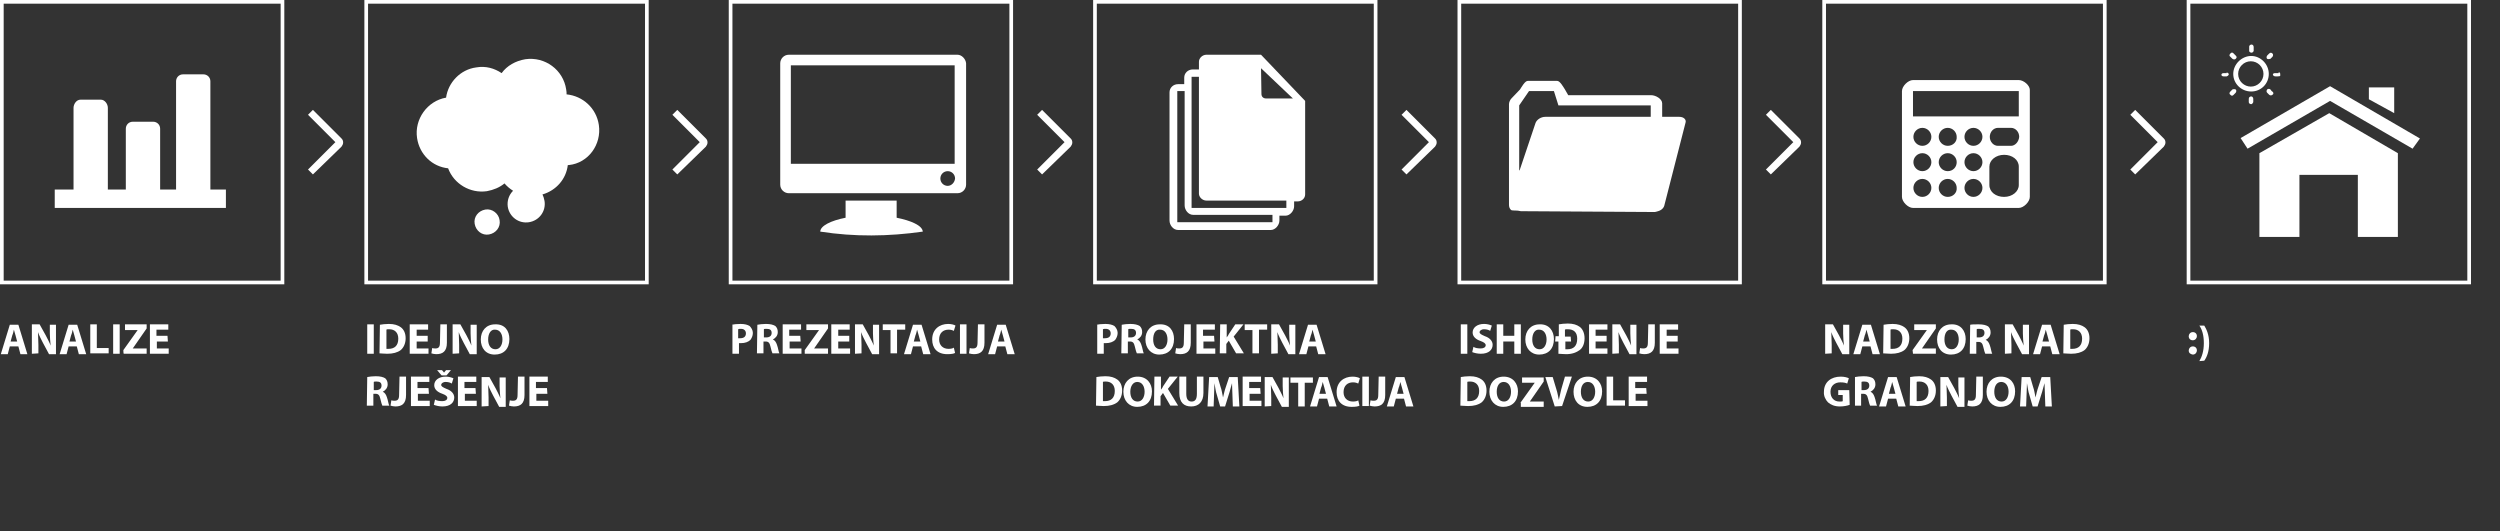 <?xml version="1.0" encoding="utf-8"?>
<!-- Generator: Adobe Illustrator 17.1.0, SVG Export Plug-In . SVG Version: 6.00 Build 0)  -->
<!DOCTYPE svg PUBLIC "-//W3C//DTD SVG 1.1//EN" "http://www.w3.org/Graphics/SVG/1.1/DTD/svg11.dtd">
<svg version="1.1" id="Layer_1" xmlns="http://www.w3.org/2000/svg" xmlns:xlink="http://www.w3.org/1999/xlink" x="0px" y="0px"
	 viewBox="0 321 612 130" enable-background="new 0 321 612 130" xml:space="preserve">
<rect x="0" y="321" width="612" height="130" fill="#333333" stroke="none"/>
<g>
	<g>
		<path fill="#FFFFFF" d="M604.9,390.6h-69.6V321h69.6V390.6z M536.2,389.7H604v-67.8h-67.8V389.7z"/>
		<g>
			<polygon fill="#FFFFFF" points="586.1,342.4 579.9,342.4 579.9,345.3 586.1,348.7 			"/>
			<polygon fill="#FFFFFF" points="570.4,342.1 548.5,354.8 550.2,357.4 570.4,345.7 590.6,357.4 592.4,354.9 			"/>
			<polygon fill="#FFFFFF" points="553.1,358.5 553.1,358.5 553.1,379 562.9,379 562.9,363.8 577.2,363.8 577.2,379 587,379 
				587,358.5 587,358.5 570.2,348.7 			"/>
			<path fill="#FFFFFF" d="M546.5,342.9L546.5,342.9l-0.5,0.5c-0.3,0.3-0.3,0.6,0,0.8c0.2,0.3,0.6,0.3,0.8,0l0.5-0.5l0,0
				c0.2-0.3,0.2-0.6,0-0.8C547.1,342.8,546.7,342.8,546.5,342.9z"/>
			<path fill="#FFFFFF" d="M546.5,335.4c0.3,0.2,0.6,0.2,0.8,0c0.3-0.3,0.3-0.5,0-0.8l0,0l-0.5-0.5c-0.2-0.3-0.6-0.3-0.8,0
				c-0.3,0.3-0.3,0.6,0,0.8C545.9,334.8,546.5,335.4,546.5,335.4z"/>
			<path fill="#FFFFFF" d="M551.2,333.9c0.3,0,0.5-0.4,0.5-0.4l0,0v-1c0-0.4-0.3-0.6-0.5-0.6c-0.4,0-0.6,0.3-0.6,0.5v0.9
				C550.5,333.6,550.8,333.9,551.2,333.9z"/>
			<path fill="#FFFFFF" d="M545.1,338.7v0.2h-0.7l0,0c-0.3,0-0.6,0.1-0.6,0.4s0.3,0.4,0.6,0.4l0,0c0.1,0,0.7,0,0.7,0l0,0
				c0,0,0.5-0.2,0.5-0.5C545.6,338.8,545.1,338.8,545.1,338.7z"/>
			<path fill="#FFFFFF" d="M555.8,335.4l0.5-0.5l0,0c0.2-0.3,0.2-0.6,0-0.8c-0.2-0.2-0.5-0.3-0.8,0l0,0l-0.5,0.5
				c-0.2,0.3-0.2,0.6,0,0.8C555.2,335.5,555.5,335.5,555.8,335.4z"/>
			<path fill="#FFFFFF" d="M557.1,339.7h0.4l0,0c0.9,0,0.7-0.2,0.7-0.5c0-0.4-0.1-0.5-0.4-0.5v0.2h-0.8c-0.4,0-0.6,0.1-0.6,0.4
				C556.5,339.6,556.8,339.7,557.1,339.7z"/>
			<path fill="#FFFFFF" d="M555.8,342.9c-0.2-0.2-0.6-0.2-0.8,0c-0.2,0.3-0.2,0.6,0,0.8l0.5,0.5l0,0c0.2,0.2,0.6,0.2,0.8,0
				c0.3-0.2,0.3-0.5,0-0.8l0,0C556.3,343.6,555.8,342.9,555.8,342.9z"/>
			<path fill="#FFFFFF" d="M555.4,339.1c0-2.4-2-4.4-4.3-4.4s-4.4,2-4.4,4.4s2,4.3,4.4,4.3S555.4,341.5,555.4,339.1z M547.9,339.1
				c0-1.7,1.4-3.1,3.1-3.1c1.7,0,3.1,1.4,3.1,3.1s-1.4,3.1-3.1,3.1C549.4,342.2,547.9,340.9,547.9,339.1z"/>
			<path fill="#FFFFFF" d="M550.5,345.2v0.8c0,0.3,0.3,0.5,0.6,0.5c0.3,0,0.5-0.5,0.5-0.5l0,0v-0.8c0-0.4-0.3-0.6-0.5-0.6
				C550.8,344.6,550.5,344.8,550.5,345.2z"/>
		</g>
	</g>
	<g>
		<path fill="#FFFFFF" d="M69.6,390.6H0V321h69.6V390.6z M0.9,389.7h67.8v-67.8H0.9V389.7z"/>
		<path fill="#FFFFFF" d="M13.4,371.9v-4.5H18v-20c0-0.9,0.7-2,1.7-2h5c0.9,0,1.7,1,1.7,2v20h4.4v-14.9c0-0.9,0.7-1.7,1.7-1.7h5
			c0.9,0,1.7,0.7,1.7,1.7v14.9h3.9v-26.5c0-0.9,0.7-1.7,1.7-1.7h5c0.9,0,1.7,0.7,1.7,1.7v26.5h3.8v4.5H13.4z"/>
	</g>
	<path fill="#FFFFFF" d="M76.6,363.7l-1.2-1.2l6.7-6.7l-6.7-6.7l1.2-1.2l7,7c0.3,0.3,0.4,0.6,0.4,1s-0.2,0.7-0.4,1L76.6,363.7z"/>
	<g>
		<path fill="#FFFFFF" d="M158.8,390.6H89.2V321h69.6V390.6z M90.1,389.7h67.8v-67.8H90.1V389.7z"/>
		<g>
			<path fill="#FFFFFF" d="M146.6,351.6c-0.6-4.1-3.9-7.1-7.9-7.5c0-0.4,0-0.7-0.1-1.2c-0.7-4.8-5.2-8.1-10-7.4
				c-2.4,0.4-4.5,1.6-5.8,3.4c-1.8-1.2-3.9-1.8-6.2-1.4c-3.9,0.5-6.9,3.7-7.4,7.4c-4.6,0.8-7.8,5.3-7.1,9.9c0.6,4,3.7,7,7.6,7.4
				c1.4,3.8,5.4,6.2,9.5,5.6c1.6-0.3,3.1-0.9,4.3-1.9c0.6,0.7,1.3,1.3,2.1,1.8c-1,1-1.5,2.4-1.3,3.9c0.4,2.5,2.7,4.2,5.2,3.8
				c2.5-0.4,4.2-2.7,3.8-5.2c-0.1-0.6-0.3-1.2-0.5-1.6c3.4-1,5.8-3.8,6.2-7.2c0.1,0,0.2,0,0.3,0C144,360.9,147.3,356.4,146.6,351.6z
				"/>
			<path fill="#FFFFFF" d="M118.8,372.3c-1.7,0.3-2.9,1.8-2.6,3.5c0.3,1.7,1.8,2.9,3.5,2.6c1.7-0.3,2.9-1.8,2.6-3.5
				C122.1,373.3,120.5,372,118.8,372.3z"/>
		</g>
	</g>
	<path fill="#FFFFFF" d="M165.8,363.7l-1.2-1.2l6.7-6.7l-6.7-6.7l1.2-1.2l7,7c0.3,0.3,0.4,0.6,0.4,1s-0.2,0.7-0.4,1L165.8,363.7z"/>
	<g>
		<path fill="#FFFFFF" d="M248,390.6h-69.6V321H248V390.6z M179.3,389.7h67.8v-67.8h-67.8V389.7z"/>
		<g>
			<path fill="#FFFFFF" d="M234.4,334.4h-41.3c-1.2,0-2.1,1-2.1,2.1v29.7c0,1.2,1,2.1,2.1,2.1h41.3c1.2,0,2.1-1,2.1-2.1v-29.7
				C236.4,335.4,235.4,334.4,234.4,334.4z M232,366.5c-1,0-1.8-0.8-1.8-1.8c0-1,0.8-1.8,1.8-1.8c1,0,1.8,0.8,1.8,1.8
				C233.7,365.7,232.9,366.5,232,366.5z M233.7,361.1h-40.1v-24.1h40.1V361.1z"/>
			<path fill="#FFFFFF" d="M219.5,374.3v-4.2H207v4.2c-3.6,0.7-6.2,2-6.2,3.4c8.4,1.3,16.7,1.2,25.1,0
				C225.8,376.2,223,375,219.5,374.3z"/>
		</g>
	</g>
	<path fill="#FFFFFF" d="M255.1,363.7l-1.2-1.2l6.7-6.7l-6.7-6.7l1.2-1.2l7,7c0.3,0.3,0.4,0.6,0.4,1s-0.2,0.7-0.4,1L255.1,363.7z"/>
	<g>
		<path fill="#FFFFFF" d="M337.2,390.6h-69.6V321h69.6V390.6z M268.5,389.7h67.8v-67.8h-67.8V389.7z"/>
		<path fill="#FFFFFF" d="M308.7,334.4h-13.4c-0.9,0-1.8,0.8-1.8,1.7v1.9H292c-1.2,0-2.1,0.9-2.1,2v1.6h-1.5c-1.2,0-2.1,0.9-2.1,2
			v31.4c0,1.1,0.9,2.3,2.1,2.3h22.7c1.1,0,2.1-1.2,2.1-2.3v-1.2h1.5c1.1,0,2.1-1.2,2.1-2.3v-1.2h0.9c0.9,0,1.8-0.7,1.8-1.7v-22.9
			L308.7,334.4z M308.7,337.7l7.8,7.4h-6.6c-0.6,0-1.1-0.4-1.1-1.1L308.7,337.7L308.7,337.7z M311.4,375.4h-23.2v-32.1h1.8v28
			c0,1.1,0.9,2.3,2.1,2.3h19.4V375.4z M314.9,371.9H313h-1.7h-19.6v-28.6v-1.7v-1.8h1.8v28.6c0,0.9,0.9,1.7,1.8,1.7h19.6V371.9z"/>
	</g>
	<path fill="#FFFFFF" d="M344.3,363.7l-1.2-1.2l6.7-6.7l-6.7-6.7l1.2-1.2l7,7c0.3,0.3,0.4,0.6,0.4,1s-0.2,0.7-0.4,1L344.3,363.7z"/>
	<g>
		<path fill="#FFFFFF" d="M426.4,390.6h-69.6V321h69.6V390.6z M357.7,389.7h67.8v-67.8h-67.8V389.7z"/>
		<g>
			<path fill="#FFFFFF" d="M372,362.7l3.9-11.6c0.3-0.8,1.3-1.5,2.4-1.5h25.8v-2.8h-22.6l-1.1-3.5h-5.8h-0.3l-2.4,3.5V362.7z
				 M372.3,372.7C372,372.7,371.7,372.7,372.3,372.7c-0.5-0.1-0.6-0.1-0.5-0.1c-0.4-0.1-1.7,0-1.9-0.2c-0.4-0.4-0.5-0.8-0.5-1.3
				v-24.6c0-0.5,0.3-1.1,0.6-1.4l2.1-2.2c0.4-0.6,1.2-2.1,1.9-2.1h7.2c0.7,0,1.5,1.5,1.9,2.1l0.8,1.4h20.3c1.1,0,2.7,0.9,2.7,2v3.3
				h4.2c1.1,0,1.8,0.7,1.5,1.5l-5.2,20.3c-0.2,0.6-0.8,1.2-1.9,1.4c0.2,0,0,0-0.4,0.1c0.5,0,0.3,0,0,0L372.3,372.7L372.3,372.7z"/>
		</g>
	</g>
	<path fill="#FFFFFF" d="M433.5,363.7l-1.2-1.2l6.7-6.7l-6.7-6.7l1.2-1.2l7,7c0.3,0.3,0.4,0.6,0.4,1s-0.2,0.7-0.4,1L433.5,363.7z"/>
	<g>
		<path fill="#FFFFFF" d="M515.7,390.6h-69.6V321h69.6V390.6z M447,389.7h67.8v-67.8H447V389.7z"/>
		<path fill="#FFFFFF" d="M494.2,340.6h-25.9c-1.2,0-2.7,1.5-2.7,2.7v25.9c0,1.2,1.5,2.7,2.7,2.7h25.9c1.2,0,2.7-1.5,2.7-2.7V343
			C496.9,341.9,495.4,340.6,494.2,340.6z M470.6,369.2c-1.2,0-2.2-1-2.2-2.2c0-1.2,1-2.2,2.2-2.2c1.2,0,2.2,1,2.2,2.2
			C472.8,368.2,471.8,369.2,470.6,369.2z M470.6,362.9c-1.2,0-2.2-1-2.2-2.2s1-2.2,2.2-2.2c1.2,0,2.2,1,2.2,2.2
			S471.8,362.9,470.6,362.9z M470.6,356.7c-1.2,0-2.2-1-2.2-2.2c0-1.2,1-2.2,2.2-2.2c1.2,0,2.2,1,2.2,2.2
			C472.8,355.7,471.8,356.7,470.6,356.7z M476.8,369.2c-1.2,0-2.2-1-2.2-2.2c0-1.2,1-2.2,2.2-2.2c1.2,0,2.2,1,2.2,2.2
			C479.1,368.2,478.1,369.2,476.8,369.2z M476.8,362.9c-1.2,0-2.2-1-2.2-2.2s1-2.2,2.2-2.2c1.2,0,2.2,1,2.2,2.2
			S478.1,362.9,476.8,362.9z M476.8,356.7c-1.2,0-2.2-1-2.2-2.2c0-1.2,1-2.2,2.2-2.2c1.2,0,2.2,1,2.2,2.2
			C479.1,355.7,478.1,356.7,476.8,356.7z M483.1,369.2c-1.2,0-2.2-1-2.2-2.2c0-1.2,1-2.2,2.2-2.2s2.2,1,2.2,2.2
			C485.3,368.2,484.3,369.2,483.1,369.2z M483.1,362.9c-1.2,0-2.2-1-2.2-2.2s1-2.2,2.2-2.2s2.2,1,2.2,2.2S484.3,362.9,483.1,362.9z
			 M483.1,356.7c-1.2,0-2.2-1-2.2-2.2c0-1.2,1-2.2,2.2-2.2s2.2,1,2.2,2.2C485.3,355.7,484.3,356.7,483.1,356.7z M494.2,366.3
			c0,1.6-1.6,2.9-3.6,2.9c-2,0-3.6-1.2-3.6-2.9v-4.5c0-1.6,1.6-2.9,3.6-2.9c2,0,3.6,1.2,3.6,2.9V366.3z M492.3,356.7h-3.2
			c-1.1,0-2-1-2-2.2c0-1.2,0.9-2.2,2-2.2h3.2c1.1,0,2,1,2,2.2C494.2,355.7,493.3,356.7,492.3,356.7z M494.2,349.5h-25.9v-6.2h25.9
			V349.5z"/>
	</g>
	<path fill="#FFFFFF" d="M522.7,363.7l-1.2-1.2l6.7-6.7l-6.7-6.7l1.2-1.2l7,7c0.3,0.3,0.4,0.6,0.4,1s-0.2,0.7-0.4,1L522.7,363.7z"/>
	<g>
		<path fill="#FFFFFF" d="M535.8,403.3c0-0.5,0.4-1,1-1c0.6,0,1,0.4,1,1c0,0.5-0.4,1-1,1C536.2,404.3,535.8,403.9,535.8,403.3z
			 M535.8,406.8c0-0.5,0.4-1,1-1c0.6,0,1,0.4,1,1c0,0.5-0.4,1-1,1C536.2,407.7,535.8,407.4,535.8,406.8z"/>
		<path fill="#FFFFFF" d="M538.4,409.4c0.6-1,1.1-2.4,1.1-4.4c0-1.9-0.4-3.3-1.1-4.3h1.2c0.5,0.8,1.2,2.2,1.2,4.3s-0.6,3.5-1.2,4.3
			L538.4,409.4L538.4,409.4z"/>
	</g>
	<g>
		<path fill="#FFFFFF" d="M2.4,405.8l-0.5,1.9H0.2l2.2-7.2h2.1l2.2,7.2H5l-0.5-1.9H2.4z M4.2,404.6l-0.4-1.5c-0.1-0.4-0.3-1-0.4-1.4
			l0,0c-0.1,0.4-0.2,1-0.4,1.4l-0.4,1.5H4.2z"/>
		<path fill="#FFFFFF" d="M7.8,407.6v-7.2h1.9l1.5,2.7c0.4,0.8,0.9,1.7,1.2,2.5l0,0c-0.1-1-0.2-2-0.2-3v-2.1h1.5v7.2H12l-1.5-2.8
			c-0.4-0.8-0.9-1.7-1.2-2.6l0,0c0,1,0.1,2,0.1,3.1v2.1L7.8,407.6L7.8,407.6z"/>
		<path fill="#FFFFFF" d="M16.8,405.8l-0.5,1.9h-1.7l2.2-7.2h2.1l2.2,7.2h-1.8l-0.5-1.9H16.8z M18.6,404.6l-0.4-1.5
			c-0.1-0.4-0.3-1-0.4-1.4l0,0c-0.1,0.4-0.2,1-0.4,1.4l-0.4,1.5H18.6z"/>
		<path fill="#FFFFFF" d="M22.1,400.4h1.6v5.8h2.9v1.3h-4.5V400.4z"/>
		<path fill="#FFFFFF" d="M29.3,400.4v7.2h-1.6v-7.2H29.3z"/>
		<path fill="#FFFFFF" d="M30.2,406.7l3.5-4.9l0,0h-3.1v-1.4h5.3v1l-3.4,4.9l0,0h3.4v1.3h-5.6C30.2,407.6,30.2,406.7,30.2,406.7z"/>
		<path fill="#FFFFFF" d="M41.1,404.6h-2.7v1.7h2.9v1.3h-4.6v-7.2h4.5v1.3h-2.9v1.5H41L41.1,404.6L41.1,404.6z"/>
	</g>
	<g>
		<path fill="#FFFFFF" d="M91.5,400.4v7.2h-1.6v-7.2H91.5z"/>
		<path fill="#FFFFFF" d="M93,400.5c0.6-0.1,1.3-0.2,2.2-0.2c1.3,0,2.2,0.3,2.9,0.8c0.7,0.5,1.2,1.4,1.2,2.7c0,1.3-0.5,2.3-1.2,2.9
			c-0.8,0.6-1.9,0.9-3.3,0.9c-0.8,0-1.4-0.1-1.9-0.1L93,400.5L93,400.5z M94.6,406.4c0.2,0,0.4,0,0.5,0c1.5,0,2.4-0.8,2.4-2.5
			c0-1.5-0.9-2.3-2.2-2.3c-0.4,0-0.6,0-0.7,0.1C94.6,401.6,94.6,406.4,94.6,406.4z"/>
		<path fill="#FFFFFF" d="M104.7,404.6h-2.7v1.7h2.9v1.3h-4.6v-7.2h4.5v1.3H102v1.5h2.7L104.7,404.6L104.7,404.6z"/>
		<path fill="#FFFFFF" d="M107.8,400.4h1.6v4.5c0,2.1-1,2.8-2.6,2.8c-0.4,0-0.9-0.1-1.2-0.2l0.2-1.3c0.3,0.1,0.5,0.1,0.8,0.1
			c0.7,0,1.1-0.3,1.1-1.4L107.8,400.4L107.8,400.4z"/>
		<path fill="#FFFFFF" d="M110.8,407.6v-7.2h1.9l1.5,2.7c0.4,0.8,0.9,1.7,1.2,2.5l0,0c-0.1-1-0.2-2-0.2-3v-2.1h1.5v7.2H115l-1.5-2.8
			c-0.4-0.8-0.9-1.7-1.2-2.6l0,0c0,1,0.1,2,0.1,3.1v2.1L110.8,407.6L110.8,407.6z"/>
		<path fill="#FFFFFF" d="M124.7,404c0,2.4-1.4,3.8-3.6,3.8s-3.4-1.6-3.4-3.7c0-2.1,1.3-3.7,3.5-3.7
			C123.6,400.3,124.7,402,124.7,404z M119.5,404.1c0,1.4,0.6,2.4,1.8,2.4c1.1,0,1.7-1.1,1.7-2.4c0-1.3-0.6-2.4-1.8-2.4
			C120.2,401.6,119.5,402.6,119.5,404.1z"/>
		<path fill="#FFFFFF" d="M89.9,413.3c0.5-0.1,1.3-0.2,2.1-0.2c1.1,0,1.8,0.2,2.3,0.5c0.4,0.4,0.6,0.8,0.6,1.5
			c0,0.9-0.6,1.5-1.2,1.8l0,0c0.5,0.2,0.8,0.7,1,1.3c0.3,0.8,0.4,1.8,0.6,2.1h-1.7c-0.1-0.2-0.3-0.8-0.5-1.7
			c-0.2-0.9-0.5-1.2-1.2-1.2h-0.5v2.9h-1.6L89.9,413.3L89.9,413.3z M91.5,416.5h0.6c0.8,0,1.3-0.4,1.3-1.1s-0.4-1-1.2-1
			c-0.4,0-0.6,0-0.7,0.1L91.5,416.5L91.5,416.5z"/>
		<path fill="#FFFFFF" d="M97.8,413.2h1.6v4.5c0,2.1-1,2.8-2.6,2.8c-0.4,0-0.9-0.1-1.2-0.2l0.2-1.3c0.3,0.1,0.5,0.1,0.8,0.1
			c0.7,0,1.1-0.3,1.1-1.4L97.8,413.2L97.8,413.2z"/>
		<path fill="#FFFFFF" d="M105,417.4h-2.7v1.7h2.9v1.3h-4.6v-7.2h4.5v1.3h-2.9v1.5h2.7L105,417.4L105,417.4z"/>
		<path fill="#FFFFFF" d="M106.5,418.8c0.4,0.3,1.1,0.4,1.8,0.4s1.2-0.3,1.2-0.8c0-0.4-0.4-0.7-1.2-1c-1.2-0.4-2-1.1-2-2.1
			c0-1.2,1.1-2.1,2.8-2.1c0.8,0,1.4,0.2,1.9,0.4l-0.4,1.3c-0.3-0.2-0.8-0.4-1.5-0.4s-1.1,0.4-1.1,0.7c0,0.4,0.4,0.6,1.3,1
			c1.2,0.4,1.9,1.2,1.9,2.1c0,1.2-0.9,2.2-2.9,2.2c-0.8,0-1.6-0.2-2.1-0.4L106.5,418.8z M108.1,412.9l-1.1-1.3h1.2l0.5,0.6l0,0
			l0.5-0.6h1.2l-1.1,1.3H108.1z"/>
		<path fill="#FFFFFF" d="M116.5,417.4h-2.7v1.7h2.9v1.3h-4.6v-7.2h4.5v1.3h-2.9v1.5h2.7L116.5,417.4L116.5,417.4z"/>
		<path fill="#FFFFFF" d="M117.9,420.5v-7.2h1.9l1.5,2.7c0.4,0.8,0.9,1.7,1.2,2.5l0,0c-0.1-1-0.2-2-0.2-3v-2.1h1.5v7.2h-1.6
			l-1.5-2.8c-0.4-0.8-0.9-1.7-1.2-2.6l0,0c0,1,0.1,2,0.1,3.1v2.1L117.9,420.5L117.9,420.5z"/>
		<path fill="#FFFFFF" d="M126.8,413.2h1.6v4.5c0,2.1-1,2.8-2.6,2.8c-0.4,0-0.9-0.1-1.2-0.2l0.2-1.3c0.3,0.1,0.5,0.1,0.8,0.1
			c0.7,0,1.1-0.3,1.1-1.4L126.8,413.2L126.8,413.2z"/>
		<path fill="#FFFFFF" d="M134,417.4h-2.7v1.7h2.9v1.3h-4.6v-7.2h4.5v1.3h-2.9v1.5h2.7L134,417.4L134,417.4z"/>
	</g>
	<g>
		<path fill="#FFFFFF" d="M179.1,400.5c0.5-0.1,1.2-0.2,2.2-0.2c1,0,1.7,0.2,2.2,0.5c0.4,0.4,0.8,1,0.8,1.7s-0.3,1.3-0.6,1.7
			c-0.5,0.5-1.3,0.8-2.3,0.8c-0.2,0-0.4,0-0.5,0v2.6h-1.6v-7.1H179.1z M180.7,403.8c0.2,0,0.3,0,0.5,0c0.9,0,1.4-0.4,1.4-1.2
			c0-0.6-0.4-1.1-1.2-1.1c-0.4,0-0.5,0-0.7,0.1L180.7,403.8L180.7,403.8z"/>
		<path fill="#FFFFFF" d="M185.4,400.5c0.5-0.1,1.3-0.2,2.1-0.2c1.1,0,1.8,0.2,2.3,0.5c0.4,0.4,0.6,0.8,0.6,1.5
			c0,0.9-0.6,1.5-1.2,1.8l0,0c0.5,0.2,0.8,0.7,1,1.3c0.3,0.8,0.4,1.8,0.6,2.1h-1.7c-0.1-0.2-0.3-0.8-0.5-1.7
			c-0.2-0.9-0.5-1.2-1.2-1.2h-0.5v2.9h-1.6L185.4,400.5L185.4,400.5z M187,403.6h0.6c0.8,0,1.3-0.4,1.3-1.1s-0.4-1-1.2-1
			c-0.4,0-0.6,0-0.7,0.1L187,403.6L187,403.6z"/>
		<path fill="#FFFFFF" d="M196,404.6h-2.7v1.7h2.9v1.3h-4.6v-7.2h4.5v1.3h-2.9v1.5h2.7L196,404.6L196,404.6z"/>
		<path fill="#FFFFFF" d="M197,406.7l3.5-4.9l0,0h-3.1v-1.4h5.3v1l-3.4,4.9l0,0h3.4v1.3H197L197,406.7L197,406.7z"/>
		<path fill="#FFFFFF" d="M207.9,404.6h-2.7v1.7h2.9v1.3h-4.6v-7.2h4.5v1.3h-2.8v1.5h2.7V404.6z"/>
		<path fill="#FFFFFF" d="M209.3,407.6v-7.2h1.9l1.5,2.7c0.4,0.8,0.9,1.7,1.2,2.5l0,0c-0.1-1-0.2-2-0.2-3v-2.1h1.5v7.2h-1.7
			l-1.5-2.8c-0.4-0.8-0.9-1.7-1.2-2.6l0,0c0,1,0.1,2,0.1,3.1v2.1L209.3,407.6L209.3,407.6z"/>
		<path fill="#FFFFFF" d="M218.1,401.8h-2v-1.4h5.5v1.3h-2v5.8h-1.6V401.8z"/>
		<path fill="#FFFFFF" d="M223.5,405.8l-0.5,1.9h-1.7l2.2-7.2h2.1l2.2,7.2h-1.8l-0.5-1.9H223.5z M225.3,404.6l-0.4-1.5
			c-0.1-0.4-0.3-1-0.4-1.4l0,0c-0.1,0.4-0.2,1-0.4,1.4l-0.4,1.5H225.3z"/>
		<path fill="#FFFFFF" d="M233.8,407.4c-0.3,0.2-1,0.3-1.9,0.3c-2.5,0-3.7-1.5-3.7-3.6c0-2.5,1.8-3.8,3.9-3.8c0.8,0,1.5,0.2,1.8,0.4
			l-0.4,1.3c-0.4-0.2-0.8-0.3-1.3-0.3c-1.3,0-2.3,0.8-2.3,2.4c0,1.4,0.9,2.3,2.3,2.3c0.5,0,1.1-0.1,1.3-0.3L233.8,407.4z"/>
		<path fill="#FFFFFF" d="M236.6,400.4v7.2H235v-7.2H236.6z"/>
		<path fill="#FFFFFF" d="M239.4,400.4h1.6v4.5c0,2.1-1,2.8-2.6,2.8c-0.4,0-0.9-0.1-1.2-0.2l0.2-1.3c0.3,0.1,0.5,0.1,0.8,0.1
			c0.7,0,1.1-0.3,1.1-1.4L239.4,400.4L239.4,400.4z"/>
		<path fill="#FFFFFF" d="M244.1,405.8l-0.5,1.9h-1.7l2.2-7.2h2.1l2.2,7.2h-1.8l-0.5-1.9H244.1z M245.9,404.6l-0.4-1.5
			c-0.1-0.4-0.3-1-0.4-1.4l0,0c-0.1,0.4-0.2,1-0.4,1.4l-0.4,1.5H245.9z"/>
	</g>
	<g>
		<path fill="#FFFFFF" d="M268.4,400.5c0.5-0.1,1.2-0.2,2.2-0.2c1,0,1.7,0.2,2.2,0.5c0.4,0.4,0.8,1,0.8,1.7s-0.3,1.3-0.6,1.7
			c-0.5,0.5-1.3,0.8-2.3,0.8c-0.2,0-0.4,0-0.5,0v2.6h-1.6v-7.1H268.4z M270,403.8c0.2,0,0.3,0,0.5,0c0.9,0,1.4-0.4,1.4-1.2
			c0-0.6-0.4-1.1-1.2-1.1c-0.4,0-0.5,0-0.7,0.1V403.8L270,403.8z"/>
		<path fill="#FFFFFF" d="M274.6,400.5c0.5-0.1,1.3-0.2,2.1-0.2c1.1,0,1.8,0.2,2.3,0.5c0.4,0.4,0.6,0.8,0.6,1.5
			c0,0.9-0.6,1.5-1.2,1.8l0,0c0.5,0.2,0.8,0.7,1,1.3c0.3,0.8,0.4,1.8,0.6,2.1h-1.7c-0.1-0.2-0.3-0.8-0.5-1.7
			c-0.2-0.9-0.5-1.2-1.2-1.2h-0.5v2.9h-1.6L274.6,400.5L274.6,400.5z M276.2,403.6h0.6c0.8,0,1.3-0.4,1.3-1.1s-0.4-1-1.2-1
			c-0.4,0-0.6,0-0.7,0.1L276.2,403.6L276.2,403.6z"/>
		<path fill="#FFFFFF" d="M287.4,404c0,2.4-1.4,3.8-3.6,3.8c-2.1,0-3.4-1.6-3.4-3.7c0-2.1,1.3-3.7,3.5-3.7
			C286.3,400.3,287.4,402,287.4,404z M282.3,404.1c0,1.4,0.6,2.4,1.8,2.4c1.1,0,1.7-1.1,1.7-2.4c0-1.3-0.6-2.4-1.8-2.4
			C282.9,401.6,282.3,402.6,282.3,404.1z"/>
		<path fill="#FFFFFF" d="M289.9,400.4h1.6v4.5c0,2.1-1,2.8-2.6,2.8c-0.4,0-0.9-0.1-1.2-0.2l0.2-1.3c0.3,0.1,0.5,0.1,0.8,0.1
			c0.7,0,1.1-0.3,1.1-1.4L289.9,400.4L289.9,400.4z"/>
		<path fill="#FFFFFF" d="M297.3,404.6h-2.7v1.7h2.9v1.3h-4.6v-7.2h4.5v1.3h-2.9v1.5h2.7L297.3,404.6L297.3,404.6z"/>
		<path fill="#FFFFFF" d="M298.7,400.4h1.6v3.2l0,0c0.2-0.3,0.4-0.5,0.5-0.8l1.6-2.4h2l-2.4,3l2.5,4.1h-1.9l-1.8-3.1l-0.6,0.8v2.3
			h-1.6L298.7,400.4L298.7,400.4z"/>
		<path fill="#FFFFFF" d="M306.7,401.8h-2v-1.4h5.5v1.3h-2v5.8h-1.6V401.8z"/>
		<path fill="#FFFFFF" d="M311.2,407.6v-7.2h1.9l1.5,2.7c0.4,0.8,0.9,1.7,1.2,2.5l0,0c-0.1-1-0.2-2-0.2-3v-2.1h1.5v7.2h-1.7
			l-1.5-2.8c-0.4-0.8-0.9-1.7-1.2-2.6l0,0c0,1,0.1,2,0.1,3.1v2.1L311.2,407.6L311.2,407.6z"/>
		<path fill="#FFFFFF" d="M320.3,405.8l-0.5,1.9H318l2.2-7.2h2.1l2.2,7.2h-1.8l-0.5-1.9H320.3z M322.1,404.6l-0.4-1.5
			c-0.1-0.4-0.3-1-0.4-1.4l0,0c-0.1,0.4-0.2,1-0.4,1.4l-0.4,1.5H322.1z"/>
		<path fill="#FFFFFF" d="M268.4,413.3c0.6-0.1,1.3-0.2,2.2-0.2c1.3,0,2.2,0.3,2.9,0.8c0.7,0.5,1.2,1.4,1.2,2.7
			c0,1.3-0.5,2.3-1.2,2.9c-0.8,0.6-1.9,0.9-3.3,0.9c-0.8,0-1.4-0.1-1.9-0.1L268.4,413.3L268.4,413.3z M270,419.2c0.2,0,0.4,0,0.5,0
			c1.5,0,2.4-0.8,2.4-2.5c0-1.5-0.9-2.3-2.2-2.3c-0.4,0-0.6,0-0.7,0.1V419.2L270,419.2z"/>
		<path fill="#FFFFFF" d="M282,416.8c0,2.4-1.4,3.8-3.6,3.8c-2.1,0-3.4-1.6-3.4-3.7c0-2.1,1.3-3.7,3.5-3.7
			C280.8,413.2,282,414.9,282,416.8z M276.7,416.9c0,1.4,0.6,2.4,1.8,2.4c1.1,0,1.7-1.1,1.7-2.4c0-1.3-0.6-2.4-1.8-2.4
			C277.4,414.5,276.7,415.5,276.7,416.9z"/>
		<path fill="#FFFFFF" d="M282.6,413.2h1.6v3.2l0,0c0.2-0.3,0.4-0.5,0.5-0.8l1.6-2.4h2l-2.4,3l2.5,4.1h-1.9l-1.8-3.1l-0.6,0.8v2.3
			h-1.6L282.6,413.2L282.6,413.2z"/>
		<path fill="#FFFFFF" d="M290.4,413.2v4.2c0,1.2,0.4,1.9,1.3,1.9s1.3-0.6,1.3-1.9v-4.2h1.6v4c0,2.2-1.2,3.3-3,3.3
			c-1.8,0-2.9-1-2.9-3.3v-4H290.4z"/>
		<path fill="#FFFFFF" d="M301.7,417.7c0-0.9-0.1-1.9-0.1-2.9l0,0c-0.3,0.9-0.5,2-0.8,2.8l-0.9,2.9h-1.2l-0.8-2.8
			c-0.3-0.8-0.4-1.9-0.6-2.9l0,0c0,1-0.1,2.1-0.1,2.9l-0.1,2.8h-1.5l0.4-7.2h2.1l0.7,2.4c0.3,0.8,0.4,1.7,0.6,2.6l0,0
			c0.2-0.8,0.4-1.8,0.7-2.6l0.8-2.4h2.1l0.4,7.2h-1.6L301.7,417.7z"/>
		<path fill="#FFFFFF" d="M308.6,417.4h-2.7v1.7h2.9v1.3h-4.6v-7.2h4.5v1.3h-2.9v1.5h2.7L308.6,417.4L308.6,417.4z"/>
		<path fill="#FFFFFF" d="M309.6,420.5v-7.2h1.9l1.5,2.7c0.4,0.8,0.9,1.7,1.2,2.5l0,0c-0.1-1-0.2-2-0.2-3v-2.1h1.5v7.2h-1.7
			l-1.5-2.8c-0.4-0.8-0.9-1.7-1.2-2.6l0,0c0,1,0.1,2,0.1,3.1v2.1L309.6,420.5L309.6,420.5z"/>
		<path fill="#FFFFFF" d="M317.9,414.7h-2v-1.3h5.5v1.3h-2v5.8h-1.6V414.7z"/>
		<path fill="#FFFFFF" d="M322.9,418.6l-0.5,1.9h-1.7l2.2-7.2h2.1l2.2,7.2h-1.8l-0.5-1.9H322.9z M324.6,417.4l-0.4-1.5
			c-0.1-0.4-0.3-1-0.4-1.4l0,0c-0.1,0.4-0.2,1-0.4,1.4l-0.4,1.5H324.6z"/>
		<path fill="#FFFFFF" d="M332.8,420.3c-0.3,0.2-1,0.3-1.9,0.3c-2.5,0-3.7-1.5-3.7-3.6c0-2.5,1.8-3.8,3.9-3.8c0.8,0,1.5,0.2,1.8,0.4
			l-0.4,1.3c-0.4-0.2-0.8-0.3-1.3-0.3c-1.3,0-2.3,0.8-2.3,2.4c0,1.4,0.9,2.3,2.3,2.3c0.5,0,1.1-0.1,1.3-0.3L332.8,420.3z"/>
		<path fill="#FFFFFF" d="M335.1,413.2v7.2h-1.6v-7.2H335.1z"/>
		<path fill="#FFFFFF" d="M337.5,413.2h1.6v4.5c0,2.1-1,2.8-2.6,2.8c-0.4,0-0.9-0.1-1.2-0.2l0.2-1.3c0.3,0.1,0.5,0.1,0.8,0.1
			c0.7,0,1.1-0.3,1.1-1.4L337.5,413.2L337.5,413.2z"/>
		<path fill="#FFFFFF" d="M341.7,418.6l-0.5,1.9h-1.7l2.2-7.2h2.1l2.2,7.2h-1.8l-0.5-1.9H341.7z M343.6,417.4l-0.4-1.5
			c-0.1-0.4-0.3-1-0.4-1.4l0,0c-0.1,0.4-0.2,1-0.4,1.4l-0.4,1.5H343.6z"/>
	</g>
	<g>
		<path fill="#FFFFFF" d="M359.2,400.4v7.2h-1.6v-7.2H359.2z"/>
		<path fill="#FFFFFF" d="M360.7,405.9c0.4,0.3,1.1,0.4,1.8,0.4s1.2-0.3,1.2-0.8c0-0.4-0.4-0.7-1.2-1c-1.2-0.4-2-1.1-2-2.1
			c0-1.2,1.1-2.1,2.8-2.1c0.8,0,1.4,0.2,1.9,0.4l-0.4,1.3c-0.3-0.2-0.8-0.4-1.5-0.4c-0.7,0-1.1,0.4-1.1,0.7c0,0.4,0.4,0.6,1.3,1
			c1.2,0.4,1.9,1.2,1.9,2.1c0,1.2-0.9,2.2-2.9,2.2c-0.8,0-1.6-0.2-2.1-0.4L360.7,405.9z"/>
		<path fill="#FFFFFF" d="M368,400.4v2.8h2.7v-2.8h1.6v7.2h-1.6v-3H368v3h-1.6v-7.2H368z"/>
		<path fill="#FFFFFF" d="M380.4,404c0,2.4-1.4,3.8-3.6,3.8c-2.1,0-3.4-1.6-3.4-3.7c0-2.1,1.3-3.7,3.5-3.7
			C379.2,400.3,380.4,402,380.4,404z M375.1,404.1c0,1.4,0.6,2.4,1.8,2.4c1.1,0,1.7-1.1,1.7-2.4c0-1.3-0.6-2.4-1.8-2.4
			C375.8,401.6,375.1,402.6,375.1,404.1z"/>
		<path fill="#FFFFFF" d="M380.8,403.3h0.8v-2.9c0.6-0.1,1.3-0.2,2.2-0.2c1.3,0,2.2,0.3,2.9,0.8s1.2,1.5,1.2,2.8
			c0,1.4-0.5,2.4-1.2,2.9c-0.8,0.6-1.9,1-3.3,1c-0.8,0-1.4-0.1-1.9-0.1v-3h-0.8L380.8,403.3L380.8,403.3z M384.6,404.6h-1.4v1.9
			c0.2,0,0.4,0,0.5,0c1.5,0,2.4-0.8,2.4-2.6c0-1.6-0.9-2.3-2.3-2.3c-0.4,0-0.6,0-0.7,0.1v1.7h1.4L384.6,404.6L384.6,404.6z"/>
		<path fill="#FFFFFF" d="M393.3,404.6h-2.7v1.7h2.9v1.3H389v-7.2h4.5v1.3h-2.9v1.5h2.7V404.6z"/>
		<path fill="#FFFFFF" d="M394.7,407.6v-7.2h1.9l1.5,2.7c0.4,0.8,0.9,1.7,1.2,2.5l0,0c-0.1-1-0.2-2-0.2-3v-2.1h1.5v7.2h-1.7
			l-1.5-2.8c-0.4-0.8-0.9-1.7-1.2-2.6l0,0c0,1,0.1,2,0.1,3.1v2.1L394.7,407.6L394.7,407.6z"/>
		<path fill="#FFFFFF" d="M403.5,400.4h1.6v4.5c0,2.1-1,2.8-2.6,2.8c-0.4,0-0.9-0.1-1.2-0.2l0.2-1.3c0.3,0.1,0.5,0.1,0.8,0.1
			c0.7,0,1.1-0.3,1.1-1.4L403.5,400.4L403.5,400.4z"/>
		<path fill="#FFFFFF" d="M410.7,404.6h-2.7v1.7h2.9v1.3h-4.6v-7.2h4.5v1.3H408v1.5h2.7L410.7,404.6L410.7,404.6z"/>
		<path fill="#FFFFFF" d="M357.6,413.3c0.6-0.1,1.3-0.2,2.2-0.2c1.3,0,2.2,0.3,2.9,0.8c0.7,0.5,1.2,1.4,1.2,2.7
			c0,1.3-0.5,2.3-1.2,2.9c-0.8,0.6-1.9,0.9-3.3,0.9c-0.8,0-1.4-0.1-1.9-0.1L357.6,413.3L357.6,413.3z M359.2,419.2
			c0.2,0,0.4,0,0.5,0c1.5,0,2.4-0.8,2.4-2.5c0-1.5-0.9-2.3-2.2-2.3c-0.4,0-0.6,0-0.7,0.1V419.2L359.2,419.2z"/>
		<path fill="#FFFFFF" d="M371.6,416.8c0,2.4-1.4,3.8-3.6,3.8c-2.1,0-3.4-1.6-3.4-3.7c0-2.1,1.3-3.7,3.5-3.7
			C370.4,413.2,371.6,414.9,371.6,416.8z M366.4,416.9c0,1.4,0.6,2.4,1.8,2.4c1.1,0,1.7-1.1,1.7-2.4c0-1.3-0.6-2.4-1.8-2.4
			C367,414.5,366.4,415.5,366.4,416.9z"/>
		<path fill="#FFFFFF" d="M372.2,419.6l3.5-4.9l0,0h-3.1v-1.3h5.3v1l-3.4,4.9l0,0h3.4v1.3h-5.6V419.6z"/>
		<path fill="#FFFFFF" d="M380.6,420.5l-2.3-7.2h1.8l0.9,3c0.3,0.9,0.4,1.7,0.6,2.6l0,0c0.2-0.9,0.4-1.7,0.6-2.6l0.9-3.1h1.7
			l-2.4,7.2L380.6,420.5L380.6,420.5z"/>
		<path fill="#FFFFFF" d="M392.2,416.8c0,2.4-1.4,3.8-3.6,3.8s-3.4-1.6-3.4-3.7c0-2.1,1.3-3.7,3.5-3.7
			C391,413.2,392.2,414.9,392.2,416.8z M387,416.9c0,1.4,0.6,2.4,1.8,2.4c1.1,0,1.7-1.1,1.7-2.4c0-1.3-0.6-2.4-1.8-2.4
			C387.6,414.5,387,415.5,387,416.9z"/>
		<path fill="#FFFFFF" d="M393.3,413.2h1.6v5.8h2.9v1.3h-4.5V413.2z"/>
		<path fill="#FFFFFF" d="M403.1,417.4h-2.7v1.7h2.9v1.3h-4.6v-7.2h4.5v1.3h-2.9v1.5h2.7L403.1,417.4L403.1,417.4z"/>
	</g>
	<g>
		<path fill="#FFFFFF" d="M446.8,407.6v-7.2h1.9l1.5,2.7c0.4,0.8,0.9,1.7,1.2,2.5l0,0c-0.1-1-0.2-2-0.2-3v-2.1h1.5v7.2H451l-1.5-2.8
			c-0.4-0.8-0.9-1.7-1.2-2.6l0,0c0,1,0.1,2,0.1,3.1v2.1L446.8,407.6L446.8,407.6z"/>
		<path fill="#FFFFFF" d="M455.9,405.8l-0.5,1.9h-1.7l2.2-7.2h2.1l2.2,7.2h-1.8l-0.5-1.9H455.9z M457.7,404.6l-0.4-1.5
			c-0.1-0.4-0.3-1-0.4-1.4l0,0c-0.1,0.4-0.2,1-0.4,1.4l-0.4,1.5H457.7z"/>
		<path fill="#FFFFFF" d="M461.1,400.5c0.6-0.1,1.3-0.2,2.2-0.2c1.3,0,2.2,0.3,2.9,0.8s1.2,1.4,1.2,2.7c0,1.3-0.5,2.3-1.2,2.9
			c-0.8,0.6-1.9,0.9-3.3,0.9c-0.8,0-1.4-0.1-1.9-0.1L461.1,400.5L461.1,400.5z M462.8,406.4c0.2,0,0.4,0,0.5,0
			c1.5,0,2.4-0.8,2.4-2.5c0-1.5-0.9-2.3-2.2-2.3c-0.4,0-0.6,0-0.7,0.1V406.4z"/>
		<path fill="#FFFFFF" d="M468.2,406.7l3.5-4.9l0,0h-3.1v-1.4h5.3v1l-3.4,4.9l0,0h3.4v1.3h-5.6L468.2,406.7L468.2,406.7z"/>
		<path fill="#FFFFFF" d="M481.2,404c0,2.4-1.4,3.8-3.6,3.8s-3.4-1.6-3.4-3.7c0-2.1,1.3-3.7,3.5-3.7C480,400.3,481.2,402,481.2,404z
			 M476,404.1c0,1.4,0.6,2.4,1.8,2.4c1.1,0,1.7-1.1,1.7-2.4c0-1.3-0.6-2.4-1.8-2.4C476.6,401.6,476,402.6,476,404.1z"/>
		<path fill="#FFFFFF" d="M482.3,400.5c0.4-0.1,1.2-0.1,2.1-0.1c1.1,0,1.8,0.2,2.3,0.5c0.4,0.4,0.6,0.8,0.6,1.5
			c0,0.9-0.6,1.5-1.2,1.8l0,0c0.5,0.2,0.8,0.7,1,1.3c0.3,0.8,0.4,1.8,0.6,2.1H486c-0.1-0.2-0.3-0.8-0.5-1.7
			c-0.2-0.9-0.5-1.2-1.2-1.2h-0.5v2.9h-1.6L482.3,400.5L482.3,400.5z M483.9,403.6h0.6c0.8,0,1.3-0.4,1.3-1.1s-0.4-1-1.2-1
			c-0.4,0-0.6,0-0.7,0.1L483.9,403.6L483.9,403.6z"/>
		<path fill="#FFFFFF" d="M490.8,407.6v-7.2h1.9l1.5,2.7c0.4,0.8,0.9,1.7,1.2,2.5l0,0c-0.1-1-0.2-2-0.2-3v-2.1h1.5v7.2H495l-1.5-2.8
			c-0.4-0.8-0.9-1.7-1.2-2.6l0,0c0,1,0.1,2,0.1,3.1v2.1L490.8,407.6L490.8,407.6z"/>
		<path fill="#FFFFFF" d="M499.9,405.8l-0.5,1.9h-1.7l2.2-7.2h2.1l2.2,7.2h-1.8l-0.5-1.9H499.9z M501.6,404.6l-0.4-1.5
			c-0.1-0.4-0.3-1-0.4-1.4l0,0c-0.1,0.4-0.2,1-0.4,1.4l-0.4,1.5H501.6z"/>
		<path fill="#FFFFFF" d="M505.2,400.5c0.6-0.1,1.3-0.2,2.2-0.2c1.3,0,2.2,0.3,2.9,0.8s1.2,1.4,1.2,2.7c0,1.3-0.5,2.3-1.2,2.9
			c-0.8,0.6-1.9,0.9-3.3,0.9c-0.8,0-1.4-0.1-1.9-0.1L505.2,400.5L505.2,400.5z M506.8,406.4c0.2,0,0.4,0,0.5,0
			c1.5,0,2.4-0.8,2.4-2.5c0-1.5-0.9-2.3-2.2-2.3c-0.4,0-0.6,0-0.7,0.1V406.4z"/>
		<path fill="#FFFFFF" d="M452.8,420.1c-0.5,0.2-1.4,0.4-2.4,0.4c-1.3,0-2.2-0.4-2.9-1c-0.6-0.6-1.1-1.6-1-2.6
			c0-2.4,1.8-3.7,4.1-3.7c0.9,0,1.6,0.2,2,0.4l-0.4,1.3c-0.4-0.2-0.9-0.3-1.7-0.3c-1.3,0-2.4,0.8-2.4,2.3c0,1.5,0.9,2.4,2.2,2.4
			c0.4,0,0.7,0,0.8-0.1v-1.5H450v-1.2h2.7L452.8,420.1L452.8,420.1z"/>
		<path fill="#FFFFFF" d="M454.1,413.3c0.5-0.1,1.3-0.2,2.1-0.2c1.1,0,1.8,0.2,2.3,0.5c0.4,0.4,0.6,0.8,0.6,1.5
			c0,0.9-0.6,1.5-1.2,1.8l0,0c0.5,0.2,0.8,0.7,1,1.3c0.3,0.8,0.4,1.8,0.6,2.1h-1.7c-0.1-0.2-0.3-0.8-0.5-1.7
			c-0.2-0.9-0.5-1.2-1.2-1.2h-0.5v2.9h-1.5V413.3z M455.7,416.5h0.6c0.8,0,1.3-0.4,1.3-1.1s-0.4-1-1.2-1c-0.4,0-0.6,0-0.7,0.1
			L455.7,416.5L455.7,416.5z"/>
		<path fill="#FFFFFF" d="M462.2,418.6l-0.5,1.9H460l2.2-7.2h2.1l2.2,7.2h-1.8l-0.5-1.9H462.2z M464,417.4l-0.4-1.5
			c-0.1-0.4-0.3-1-0.4-1.4l0,0c-0.1,0.4-0.2,1-0.4,1.4l-0.4,1.5H464z"/>
		<path fill="#FFFFFF" d="M467.6,413.3c0.6-0.1,1.3-0.2,2.2-0.2c1.3,0,2.2,0.3,2.9,0.8c0.7,0.5,1.2,1.4,1.2,2.7
			c0,1.3-0.5,2.3-1.2,2.9c-0.8,0.6-1.9,0.9-3.3,0.9c-0.8,0-1.4-0.1-1.9-0.1L467.6,413.3L467.6,413.3z M469.2,419.2
			c0.2,0,0.4,0,0.5,0c1.5,0,2.4-0.8,2.4-2.5c0-1.5-0.9-2.3-2.2-2.3c-0.4,0-0.6,0-0.7,0.1V419.2z"/>
		<path fill="#FFFFFF" d="M475,420.5v-7.2h1.9l1.5,2.7c0.4,0.8,0.9,1.7,1.2,2.5l0,0c-0.1-1-0.2-2-0.2-3v-2.1h1.5v7.2h-1.7l-1.5-2.8
			c-0.4-0.8-0.9-1.7-1.2-2.6l0,0c0,1,0.1,2,0.1,3.1v2.1L475,420.5L475,420.5z"/>
		<path fill="#FFFFFF" d="M483.8,413.2h1.6v4.5c0,2.1-1,2.8-2.6,2.8c-0.4,0-0.9-0.1-1.2-0.2l0.2-1.3c0.3,0.1,0.5,0.1,0.8,0.1
			c0.7,0,1.1-0.3,1.1-1.4L483.8,413.2L483.8,413.2z"/>
		<path fill="#FFFFFF" d="M493.3,416.8c0,2.4-1.4,3.8-3.6,3.8c-2.1,0-3.4-1.6-3.4-3.7c0-2.1,1.3-3.7,3.5-3.7
			C492.2,413.2,493.3,414.9,493.3,416.8z M488.2,416.9c0,1.4,0.6,2.4,1.8,2.4c1.1,0,1.7-1.1,1.7-2.4c0-1.3-0.6-2.4-1.8-2.4
			C488.8,414.5,488.2,415.5,488.2,416.9z"/>
		<path fill="#FFFFFF" d="M500.6,417.7c0-0.9-0.1-1.9-0.1-2.9l0,0c-0.3,0.9-0.5,2-0.8,2.8l-0.9,2.9h-1.2l-0.8-2.8
			c-0.3-0.8-0.4-1.9-0.6-2.9l0,0c0,1-0.1,2.1-0.1,2.9l-0.1,2.8h-1.5l0.4-7.2h2.1l0.7,2.4c0.3,0.8,0.4,1.7,0.6,2.6l0,0
			c0.2-0.8,0.4-1.8,0.7-2.6l0.8-2.4h2.1l0.4,7.2h-1.6L500.6,417.7z"/>
	</g>
</g>
</svg>
